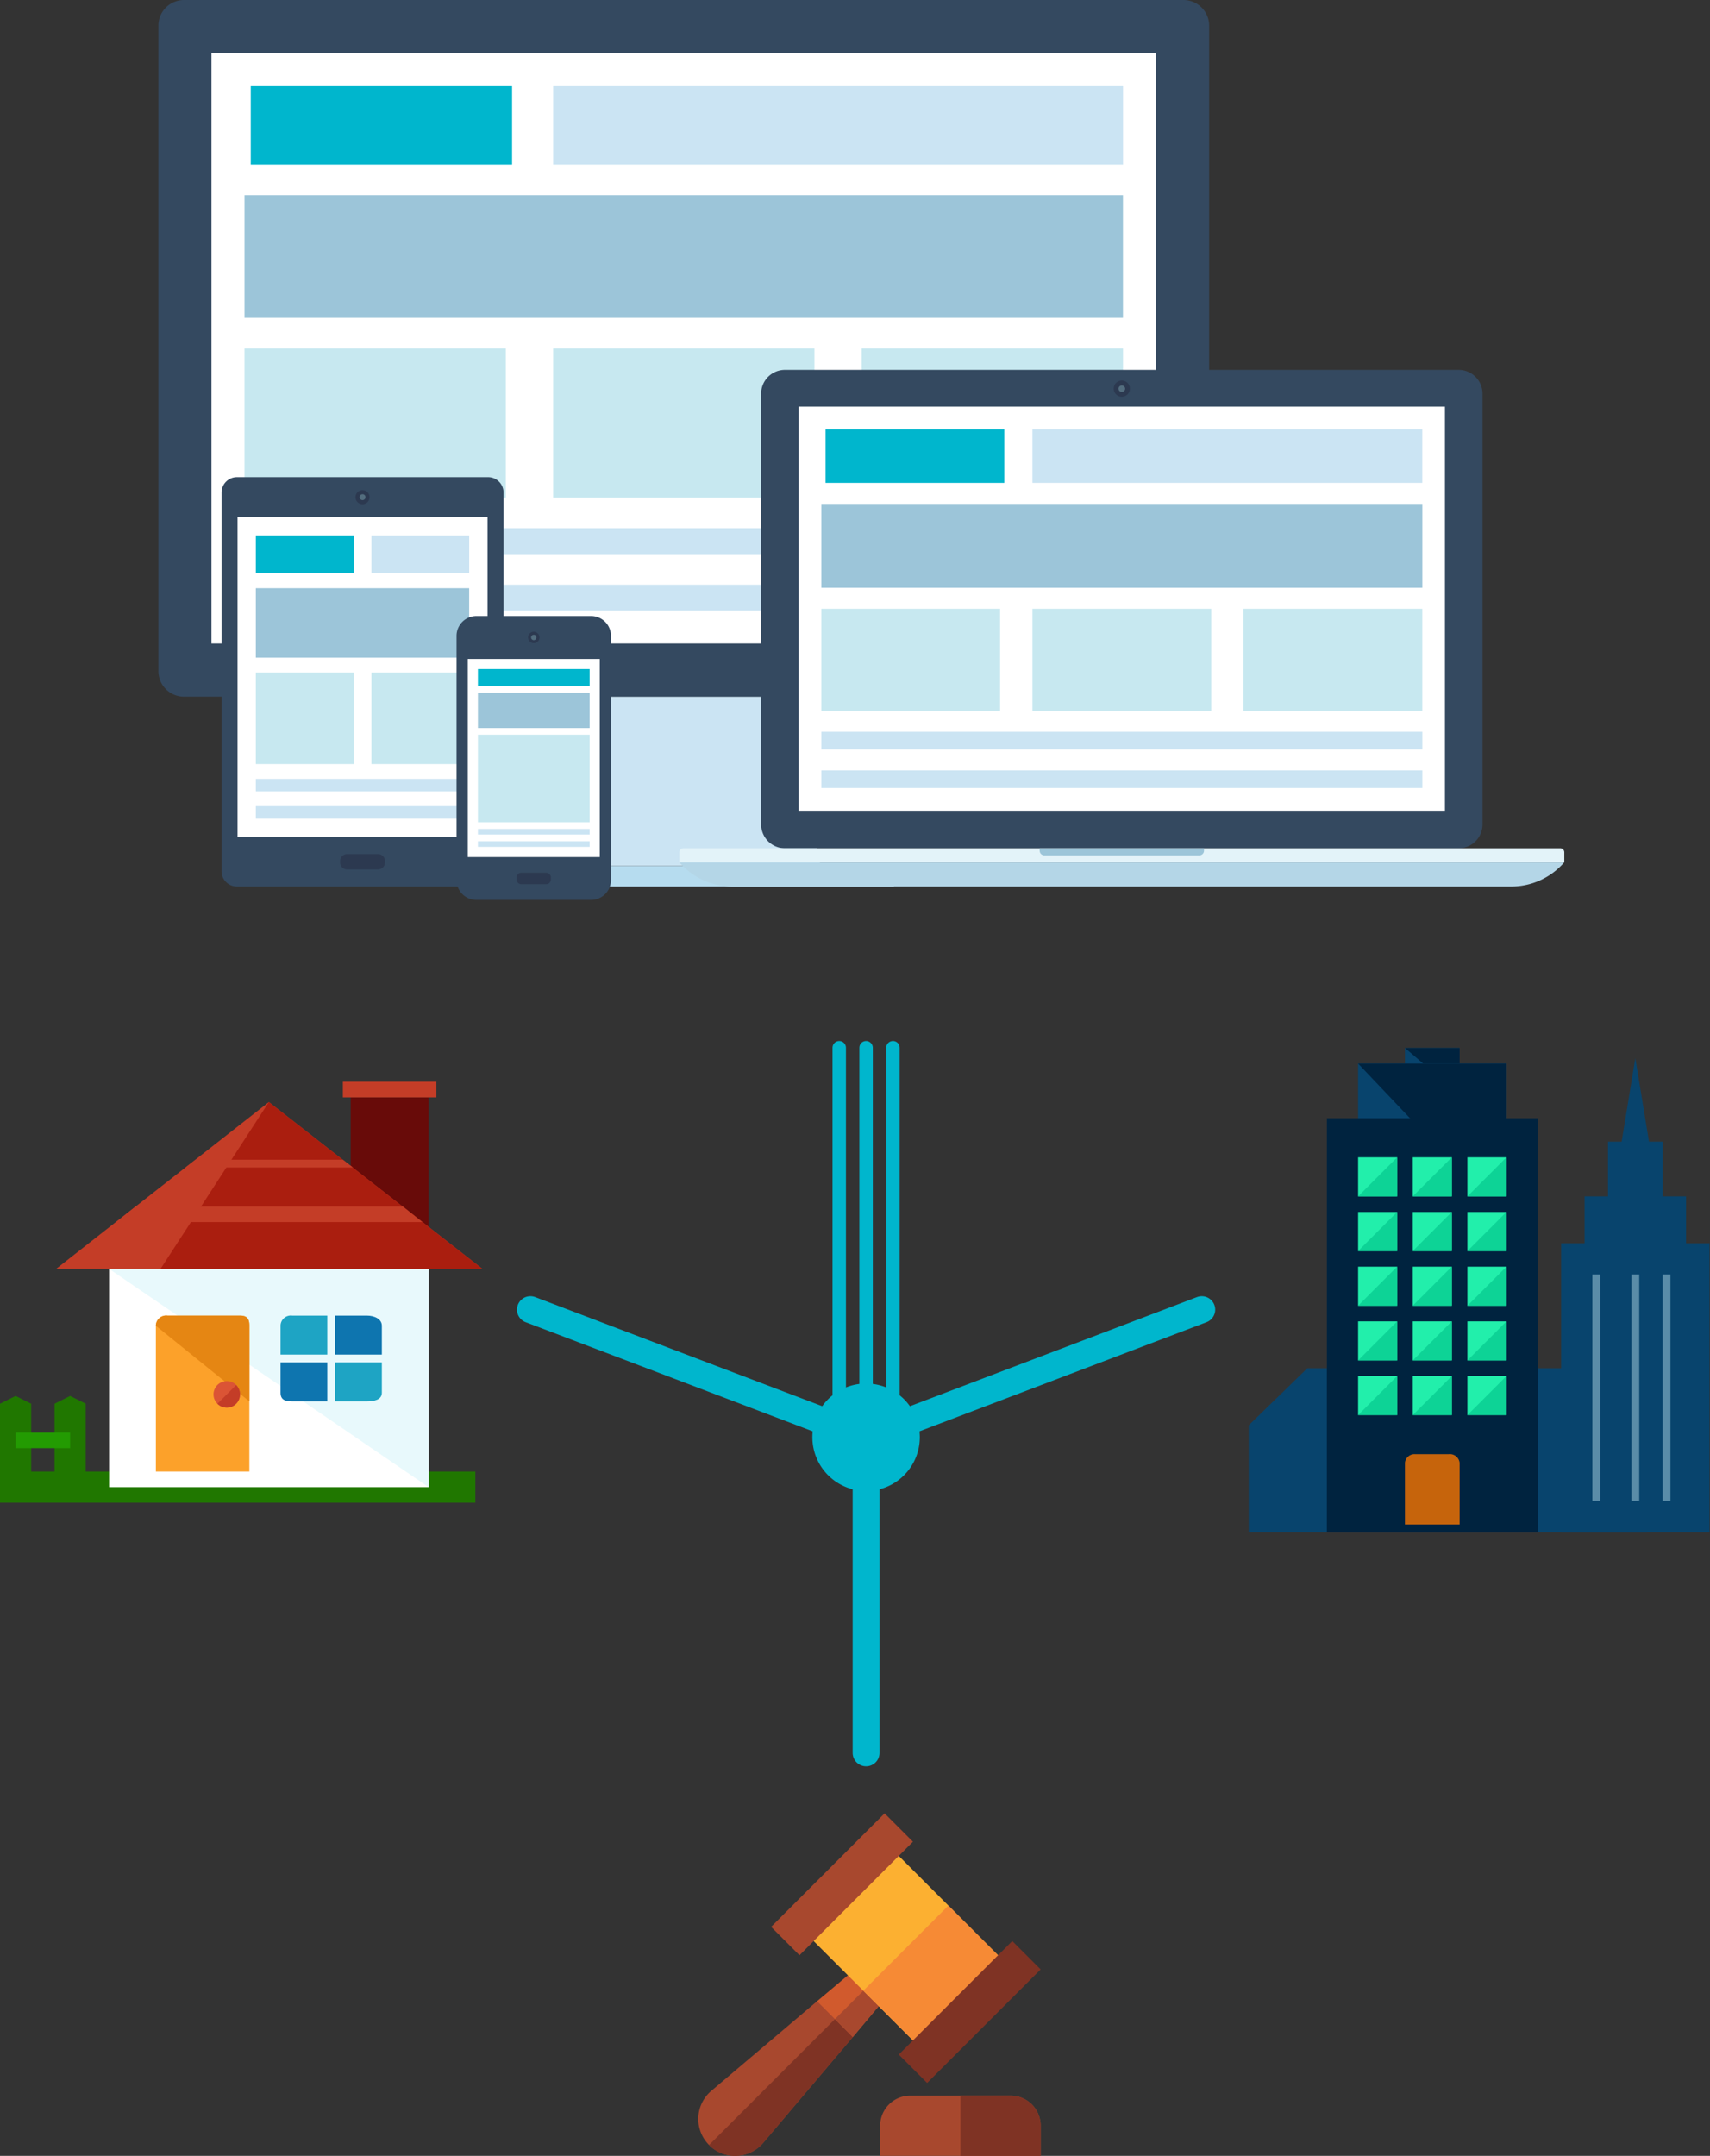<svg id="Layer_1" data-name="Layer 1" xmlns="http://www.w3.org/2000/svg" xmlns:xlink="http://www.w3.org/1999/xlink" viewBox="0 0 254.698 321"><rect x="0" y="0" width="254.698" height="321" fill="#333333" stroke="none"/><defs><style>.cls-1,.cls-37,.cls-38{fill:none;}.cls-2{clip-path:url(#clip-path);}.cls-3{fill:#cbe4f3;}.cls-4{fill:#b6dcef;}.cls-5{fill:#344960;}.cls-6{fill:#fff;}.cls-7{fill:#00b6cd;}.cls-8{fill:#c7e8f0;}.cls-9{fill:#9cc5d9;}.cls-10{fill:#2c3950;}.cls-11{fill:#536d7e;}.cls-12{fill:#b4d6e7;}.cls-13{fill:#e3f3f9;}.cls-14{fill:#680b09;}.cls-15{fill:#c43d27;}.cls-16{fill:#207700;}.cls-17{fill:#239b02;}.cls-18{fill:#e8f9fc;}.cls-19{fill:#fca12a;}.cls-20{fill:#e58613;}.cls-21{fill:#db5435;}.cls-22{fill:#0e75af;}.cls-23{fill:#1ea4c4;}.cls-24{fill:#aa1e0f;}.cls-25{fill:#08446d;}.cls-26{fill:#00233f;}.cls-27{fill:#22efab;}.cls-28{fill:#0dd396;}.cls-29{fill:#c6640c;}.cls-30{fill:#5a8ca8;}.cls-31{fill:#a8482e;}.cls-32{clip-path:url(#clip-path-3);}.cls-33{fill:#7f3324;}.cls-34{fill:#d15a2d;}.cls-35{fill:#fcb031;}.cls-36{fill:#f68a35;}.cls-37,.cls-38{stroke:#00b6cd;stroke-linecap:round;stroke-miterlimit:10;}.cls-37{stroke-width:4px;}.cls-38{stroke-width:2px;}</style><clipPath id="clip-path"><rect class="cls-1" width="254.698" height="321"/></clipPath><clipPath id="clip-path-3"><rect class="cls-1" x="104" y="270" width="50.999" height="51"/></clipPath></defs><title>inventory-mobile-access</title><g class="cls-2"><polygon class="cls-3" points="122.225 128.941 81.442 128.941 86.619 103.734 117.042 103.734 122.225 128.941"/><rect class="cls-4" x="70.521" y="128.944" width="62.617" height="3.056"/><g class="cls-2"><path class="cls-5" d="M27.39,0a3.818,3.818,0,0,0-3.799,3.805v96.12a3.817,3.817,0,0,0,3.799,3.811h148.895a3.825,3.825,0,0,0,3.814-3.811V3.805A3.826,3.826,0,0,0,176.285,0Z"/><rect class="cls-6" x="31.497" y="7.901" width="140.69" height="87.92"/><rect class="cls-7" x="37.347" y="12.824" width="38.923" height="11.666"/><rect class="cls-3" x="82.386" y="12.824" width="84.883" height="11.666"/><rect class="cls-3" x="36.419" y="78.647" width="130.844" height="3.857"/><rect class="cls-3" x="36.419" y="87.065" width="130.844" height="3.839"/><rect class="cls-8" x="36.419" y="51.888" width="38.923" height="22.207"/><rect class="cls-8" x="82.386" y="51.888" width="38.92" height="22.207"/><rect class="cls-8" x="128.34" y="51.888" width="38.928" height="22.207"/><rect class="cls-9" x="36.419" y="29.055" width="130.844" height="18.269"/><path class="cls-5" d="M220.815,122.749a3.554,3.554,0,0,1-3.557,3.556H116.924a3.549,3.549,0,0,1-3.555-3.556V58.628a3.539,3.539,0,0,1,3.555-3.551h100.333a3.544,3.544,0,0,1,3.557,3.551Z"/><path class="cls-10" d="M168.296,57.866a1.206,1.206,0,1,1-1.205-1.2,1.209,1.209,0,0,1,1.205,1.2"/><path class="cls-11" d="M167.586,57.87a.493.493,0,1,1-.987,0,.494.494,0,0,1,.987,0"/><path class="cls-12" d="M233,128.386A10.437,10.437,0,0,1,225.096,132H109.087a10.429,10.429,0,0,1-7.899-3.614Z"/><path class="cls-13" d="M232.996,128.394H101.188v-1.492a.601.601,0,0,1,.598-.6h130.61a.6.6,0,0,1,.425.175.613.613,0,0,1,.175.425Z"/><path class="cls-9" d="M179.334,126.655a.703.703,0,0,1-.708.705h-23.07a.698.698,0,0,1-.493-.201.706.706,0,0,1-.21-.504v-.351h24.481v.351"/><rect class="cls-6" x="118.961" y="60.554" width="96.256" height="60.16"/><rect class="cls-7" x="122.963" y="63.92" width="26.63" height="7.986"/><rect class="cls-3" x="153.775" y="63.92" width="58.072" height="7.986"/><rect class="cls-3" x="122.332" y="108.96" width="89.523" height="2.63"/><rect class="cls-3" x="122.332" y="114.714" width="89.523" height="2.627"/><rect class="cls-8" x="122.332" y="90.649" width="26.63" height="15.19"/><rect class="cls-8" x="153.775" y="90.649" width="26.63" height="15.19"/><rect class="cls-8" x="185.219" y="90.649" width="26.63" height="15.19"/><rect class="cls-9" x="122.332" y="75.027" width="89.523" height="12.499"/><path class="cls-5" d="M33,73.338a2.29,2.29,0,0,1,2.283-2.287H72.715A2.293,2.293,0,0,1,75,73.338v56.381A2.287,2.287,0,0,1,72.715,132H35.283A2.284,2.284,0,0,1,33,129.719Z"/><path class="cls-10" d="M51.685,129.455a1.02,1.02,0,0,1-1.018-1.019v-.249a1.019,1.019,0,0,1,1.018-1.017h4.634a1.017,1.017,0,0,1,1.014,1.017v.249a1.021,1.021,0,0,1-1.014,1.019Z"/><path class="cls-10" d="M53.996,75.075a1.046,1.046,0,0,1,0-2.093,1.046,1.046,0,1,1,0,2.093"/><path class="cls-11" d="M53.998,74.467a.438.438,0,1,1,.439-.439.435.435,0,0,1-.439.439"/><rect class="cls-6" x="35.381" y="77.002" width="37.234" height="47.615"/><rect class="cls-7" x="38.105" y="79.732" width="14.572" height="5.643"/><rect class="cls-3" x="55.316" y="79.732" width="14.571" height="5.643"/><rect class="cls-3" x="38.105" y="115.974" width="31.777" height="1.856"/><rect class="cls-3" x="38.105" y="120.036" width="31.777" height="1.859"/><rect class="cls-8" x="38.105" y="100.136" width="14.572" height="13.632"/><rect class="cls-8" x="55.316" y="100.136" width="14.571" height="13.632"/><rect class="cls-9" x="38.105" y="87.582" width="31.777" height="10.348"/><path class="cls-5" d="M70.945,133.996A2.955,2.955,0,0,1,68,131.046V94.674a2.958,2.958,0,0,1,2.945-2.949h17.109A2.959,2.959,0,0,1,91,94.674v36.373a2.957,2.957,0,0,1-2.946,2.949Z"/><path class="cls-10" d="M77.651,129.949h3.693a.705.705,0,0,1,.705.705v.295a.705.705,0,0,1-.705.705H77.65a.702.702,0,0,1-.702-.702v-.3A.703.703,0,0,1,77.651,129.949Z"/><path class="cls-10" d="M80.352,94.918a.85.85,0,1,1-.847-.849.846.846,0,0,1,.847.849"/><path class="cls-11" d="M79.899,94.918a.394.394,0,0,1-.396.399.399.399,0,1,1,0-.798.394.394,0,0,1,.396.399"/><rect class="cls-6" x="69.67" y="98.119" width="19.662" height="29.493"/><rect class="cls-7" x="71.185" y="99.626" width="16.641" height="2.543"/><rect class="cls-3" x="71.185" y="123.428" width="16.641" height="0.834"/><rect class="cls-3" x="71.185" y="125.263" width="16.641" height="0.834"/><rect class="cls-8" x="71.185" y="109.398" width="16.641" height="13.033"/><rect class="cls-9" x="71.185" y="103.162" width="16.641" height="5.245"/><rect class="cls-14" x="52.232" y="163.394" width="11.607" height="22.053"/><rect class="cls-15" x="51.071" y="161.072" width="13.928" height="2.322"/><rect class="cls-16" y="219.107" width="70.803" height="4.644"/><polygon class="cls-16" points="8.125 209.01 10.447 207.85 12.768 209.01 12.768 221.546 10.447 222.706 8.125 221.546 8.125 209.01"/><polygon class="cls-16" points="0 209.01 2.322 207.85 4.643 209.01 4.643 221.546 2.322 222.706 0 221.546 0 209.01"/><rect class="cls-17" x="2.322" y="213.305" width="8.125" height="2.321"/><rect class="cls-6" x="16.25" y="188.93" width="47.589" height="32.5"/><polyline class="cls-18" points="16.25 188.93 63.839 188.93 63.839 221.43"/><path class="cls-19" d="M37.143,219.107v-21.705c0-1.045-.349-1.509-1.393-1.509H24.956a1.534,1.534,0,0,0-1.742,1.509v21.705Z"/><path class="cls-20" d="M37.143,208.661V197.402c0-1.045-.349-1.509-1.393-1.509H24.956a1.534,1.534,0,0,0-1.742,1.509"/><path class="cls-21" d="M35.75,207.617a1.974,1.974,0,1,1-1.974-1.974,1.956,1.956,0,0,1,1.974,1.974"/><path class="cls-15" d="M35.17,206.225a1.97,1.97,0,1,1-2.787,2.785"/><path class="cls-22" d="M49.91,201.697h6.965v-4.295c0-1.045-1.161-1.509-2.206-1.509H49.91Z"/><path class="cls-23" d="M48.75,201.697v-5.804H43.526a1.533,1.533,0,0,0-1.741,1.509v4.295Z"/><path class="cls-22" d="M48.75,202.857H41.785v4.527c0,1.045.696,1.277,1.741,1.277H48.75Z"/><path class="cls-23" d="M49.91,202.857v5.804h4.759c1.045,0,2.206-.232,2.206-1.277v-4.527Z"/><polygon class="cls-15" points="71.848 188.93 40.045 164.091 8.357 188.93 71.848 188.93"/><polygon class="cls-24" points="71.848 188.93 40.045 164.091 23.911 188.93 71.848 188.93"/><polygon class="cls-15" points="17.294 181.965 62.91 181.965 60.008 179.644 20.196 179.644 17.294 181.965"/><polygon class="cls-15" points="27.625 173.84 52.58 173.84 51.071 172.68 29.134 172.68 27.625 173.84"/><polygon class="cls-25" points="245.32 228.151 186 228.151 186 212.216 194.723 203.724 245.32 203.724 245.32 228.151"/><rect class="cls-25" x="209.263" y="156.036" width="8.142" height="6.979"/><polyline class="cls-26" points="209.263 156.036 217.405 156.036 217.405 163.015"/><rect class="cls-25" x="202.285" y="158.363" width="22.099" height="23.263"/><polyline class="cls-26" points="202.285 158.363 224.384 158.363 224.384 181.626"/><rect class="cls-26" x="197.631" y="166.505" width="31.406" height="61.646"/><rect class="cls-27" x="210.426" y="172.32" width="5.815" height="5.816"/><polyline class="cls-28" points="216.241 172.32 216.241 178.136 210.426 178.136"/><rect class="cls-27" x="210.426" y="180.462" width="5.815" height="5.816"/><polyline class="cls-28" points="216.241 180.462 216.241 186.278 210.426 186.278"/><rect class="cls-27" x="210.426" y="188.604" width="5.815" height="5.815"/><polyline class="cls-28" points="216.241 188.604 216.241 194.419 210.426 194.419"/><rect class="cls-27" x="210.426" y="196.746" width="5.815" height="5.816"/><polyline class="cls-28" points="216.241 196.746 216.241 202.562 210.426 202.562"/><rect class="cls-27" x="210.426" y="204.889" width="5.815" height="5.815"/><polyline class="cls-28" points="216.241 204.888 216.241 210.703 210.426 210.703"/><rect class="cls-27" x="202.285" y="180.462" width="5.815" height="5.816"/><polyline class="cls-28" points="208.1 180.462 208.1 186.278 202.285 186.278"/><rect class="cls-27" x="202.285" y="188.604" width="5.815" height="5.815"/><polyline class="cls-28" points="208.1 188.604 208.1 194.419 202.285 194.419"/><rect class="cls-27" x="202.285" y="196.746" width="5.815" height="5.816"/><polyline class="cls-28" points="208.1 196.746 208.1 202.562 202.285 202.562"/><rect class="cls-27" x="202.285" y="204.889" width="5.815" height="5.815"/><polyline class="cls-28" points="208.1 204.888 208.1 210.703 202.285 210.703"/><rect class="cls-27" x="202.285" y="172.32" width="5.815" height="5.816"/><polyline class="cls-28" points="208.1 172.32 208.1 178.136 202.285 178.136"/><rect class="cls-27" x="218.568" y="172.32" width="5.815" height="5.816"/><polyline class="cls-28" points="224.384 172.32 224.384 178.136 218.569 178.136"/><rect class="cls-27" x="218.568" y="180.462" width="5.815" height="5.816"/><polyline class="cls-28" points="224.384 180.462 224.384 186.278 218.569 186.278"/><rect class="cls-27" x="218.568" y="188.604" width="5.815" height="5.815"/><polyline class="cls-28" points="224.384 188.604 224.384 194.419 218.569 194.419"/><rect class="cls-27" x="218.568" y="196.746" width="5.815" height="5.816"/><polyline class="cls-28" points="224.384 196.746 224.384 202.562 218.569 202.562"/><rect class="cls-27" x="218.568" y="204.889" width="5.815" height="5.815"/><polyline class="cls-28" points="224.384 204.888 224.384 210.703 218.569 210.703"/><path class="cls-29" d="M217.405,226.988V217.8a1.463,1.463,0,0,0-1.629-1.28h-5.001a1.43,1.43,0,0,0-1.512,1.28v9.188Z"/><rect class="cls-25" x="232.526" y="185.115" width="22.1" height="43.036"/><rect class="cls-25" x="236.016" y="178.137" width="15.12" height="16.283"/><rect class="cls-25" x="239.505" y="169.994" width="8.142" height="15.121"/><polygon class="cls-25" points="238.923 185.93 243.576 157.549 248.229 185.93 243.576 190.581 238.923 185.93"/><rect class="cls-30" x="237.179" y="189.767" width="1.163" height="33.731"/><rect class="cls-30" x="242.995" y="189.767" width="1.162" height="33.731"/><rect class="cls-30" x="247.646" y="189.767" width="1.164" height="33.731"/><path class="cls-31" d="M150.518,312.035h-14.941a4.476,4.476,0,0,0-4.483,4.482V321H155v-4.483a4.476,4.476,0,0,0-4.482-4.482"/></g><g class="cls-32"><path class="cls-33" d="M155,316.517v4.482H143.047v-8.964h7.471a4.476,4.476,0,0,1,4.482,4.482"/><path class="cls-31" d="M113.683,319.051a5.487,5.487,0,1,1-7.733-7.733l15.749-13.341,4.416.19.718.719.191,4.416Z"/><path class="cls-33" d="M127.023,303.302l-13.341,15.749a5.481,5.481,0,0,1-8.072.339l20.864-20.863.359.359Z"/></g><g class="cls-2"><polygon class="cls-34" points="127.023 303.302 121.698 297.977 128.586 292.188 132.813 296.413 127.023 303.302"/><polygon class="cls-31" points="127.023 303.302 124.361 300.639 130.7 294.3 132.813 296.413 127.023 303.302"/><rect class="cls-35" x="125.961" y="276.627" width="17.93" height="26.895" transform="translate(-165.599 180.38) rotate(-45.002)"/><rect class="cls-36" x="130.715" y="288.104" width="17.93" height="13.447" transform="translate(-167.568 185.134) rotate(-45.002)"/><rect class="cls-31" x="113.464" y="277.577" width="23.906" height="5.976" transform="translate(-161.655 170.859) rotate(-45)"/><rect class="cls-33" x="132.482" y="296.594" width="23.906" height="5.976" transform="translate(-169.533 189.876) rotate(-45)"/><path class="cls-7" d="M137,214a8,8,0,1,1-8-8,8,8,0,0,1,8,8"/><line class="cls-37" x1="79" y1="195" x2="129" y2="214"/><line class="cls-37" x1="179" y1="195" x2="129" y2="214"/><line class="cls-37" x1="129" y1="261" x2="129" y2="214"/><line class="cls-38" x1="125" y1="209" x2="125" y2="156"/><line class="cls-38" x1="129" y1="209" x2="129" y2="156"/><line class="cls-38" x1="133" y1="209" x2="133" y2="156"/></g></g></svg>